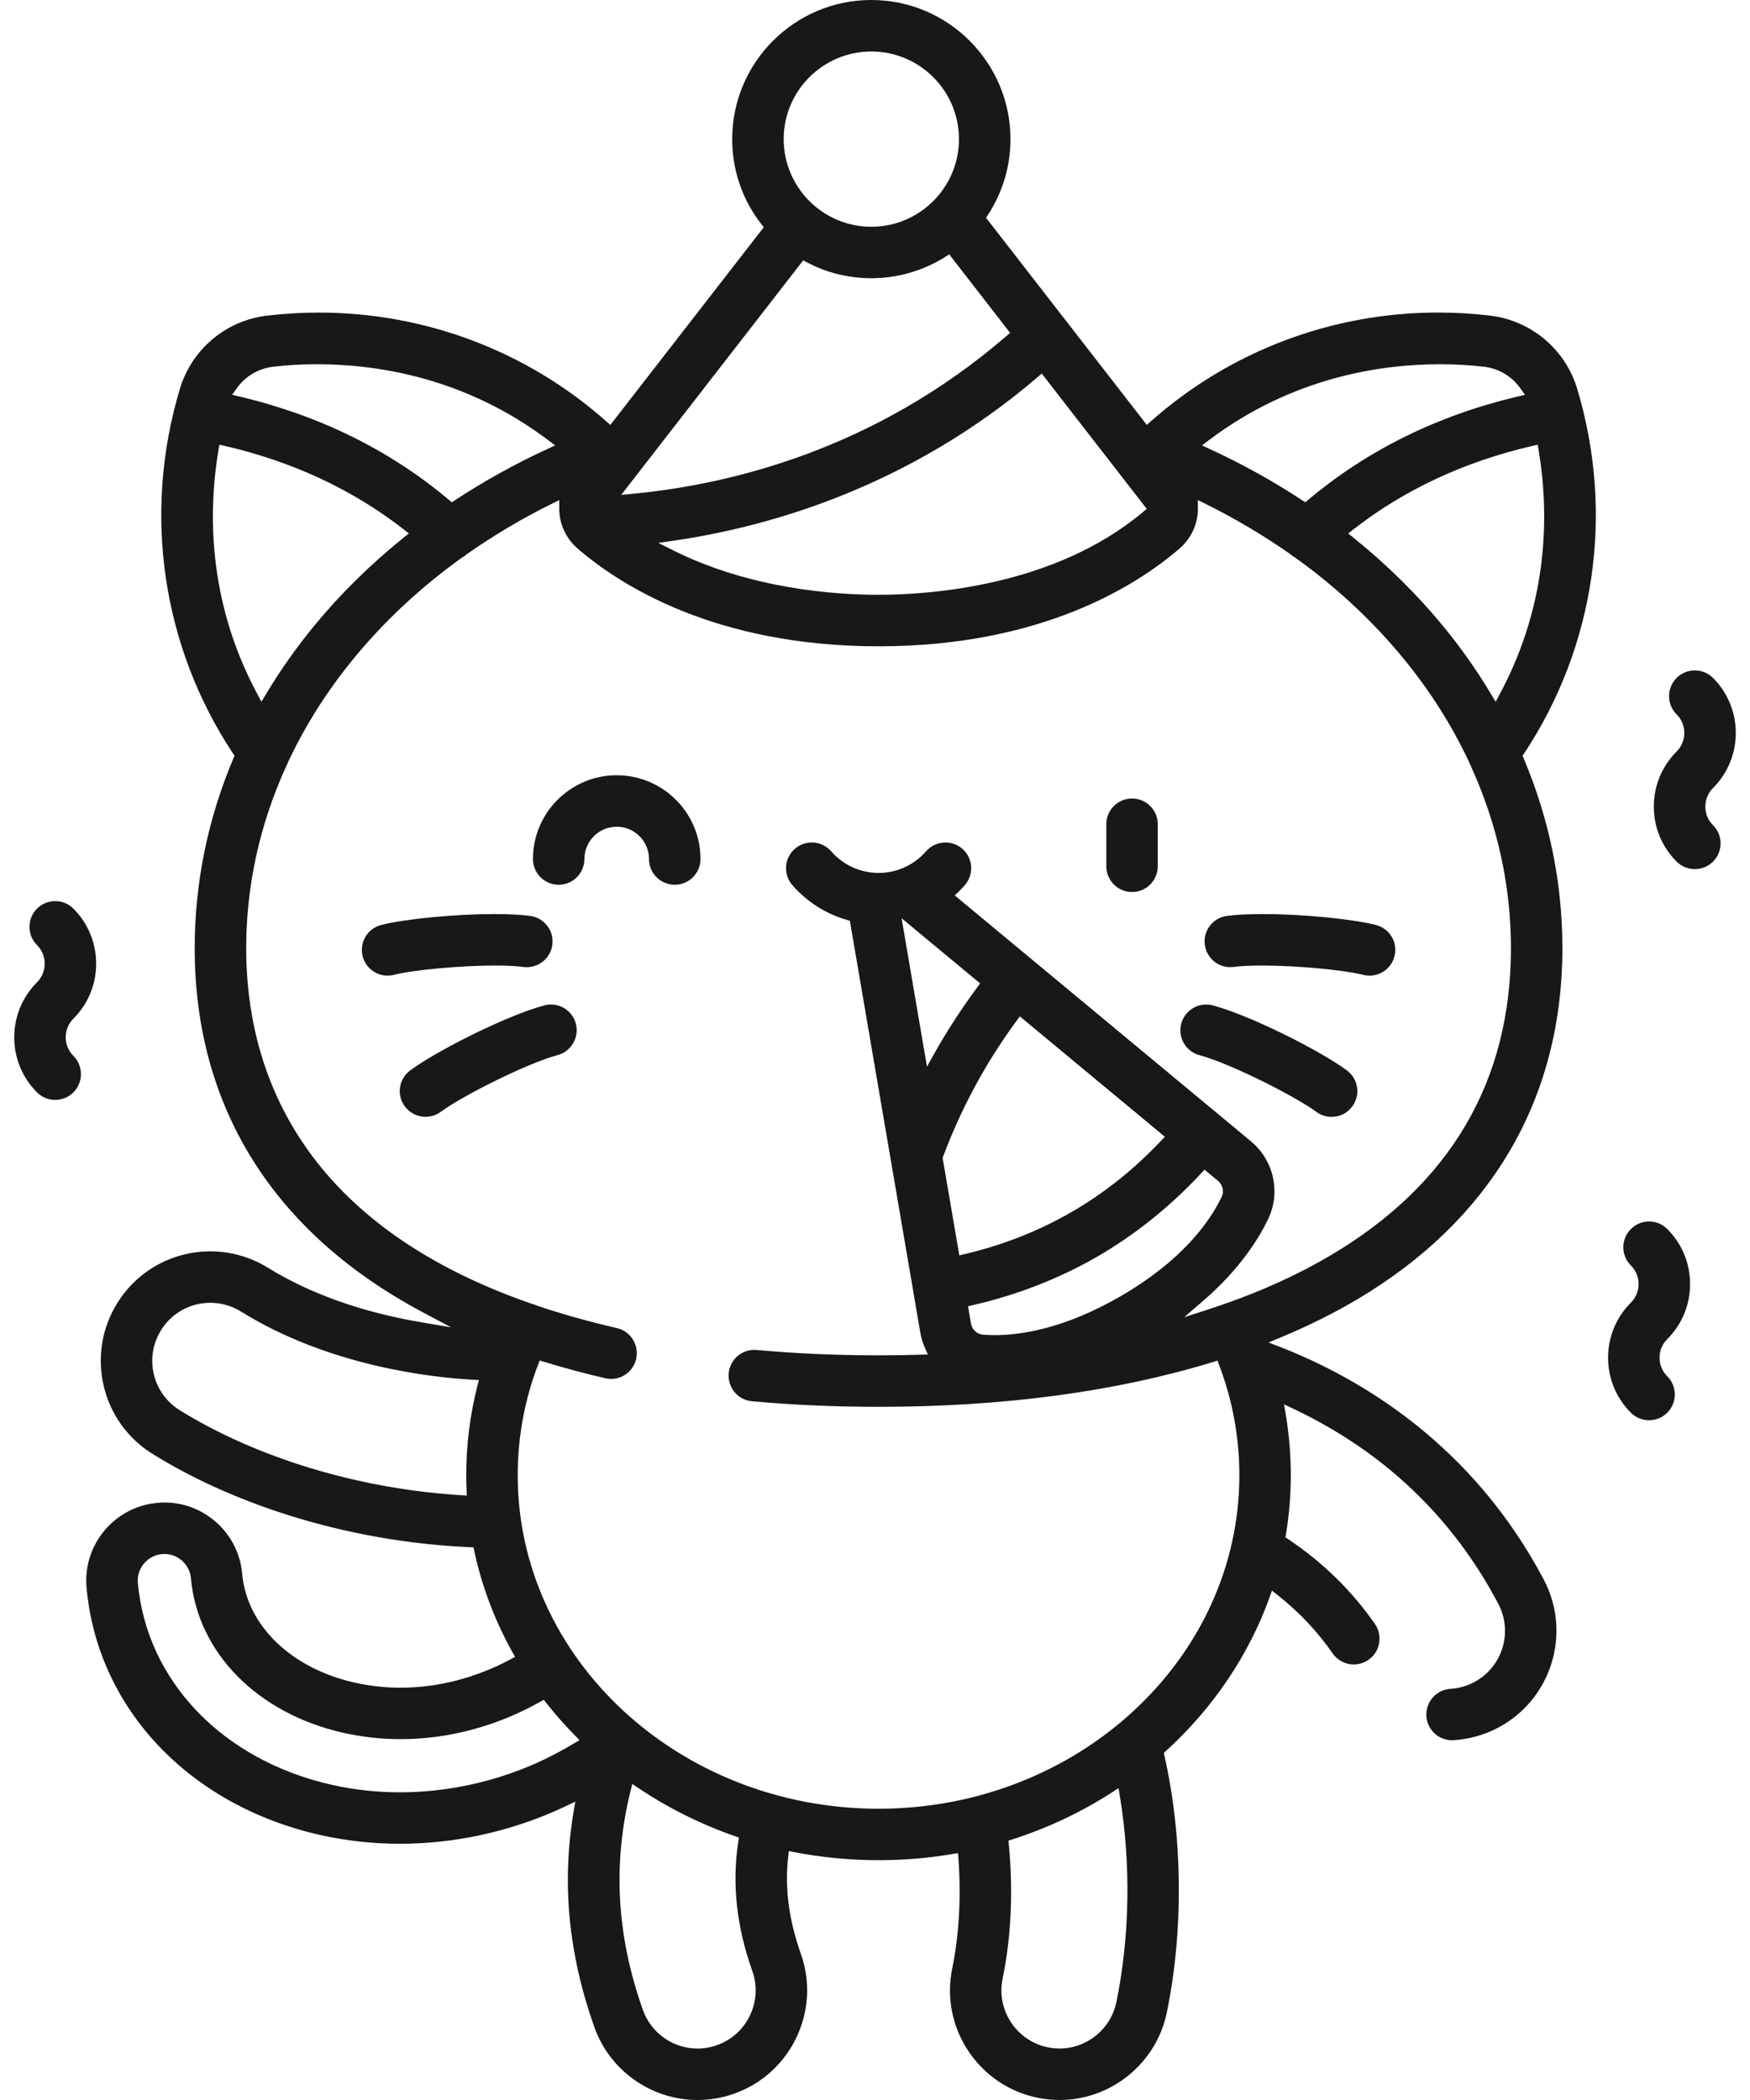 <?xml version="1.0" encoding="utf-8"?>
<!-- Generator: Adobe Illustrator 16.0.0, SVG Export Plug-In . SVG Version: 6.00 Build 0)  -->
<!DOCTYPE svg PUBLIC "-//W3C//DTD SVG 1.1//EN" "http://www.w3.org/Graphics/SVG/1.1/DTD/svg11.dtd">
<svg version="1.1" id="Layer_1" xmlns="http://www.w3.org/2000/svg" xmlns:xlink="http://www.w3.org/1999/xlink" x="0px" y="0px"
	 width="50px" height="60px" viewBox="0 0 50 60" enable-background="new 0 0 50 60" xml:space="preserve">
<g>
	<path fill="#181818" d="M2.097,30.168c-0.293-0.293-0.293-0.771,0-1.063c0.419-0.419,0.65-0.978,0.65-1.572
		s-0.231-1.153-0.65-1.572c-0.139-0.139-0.323-0.215-0.52-0.215c-0.196,0-0.381,0.077-0.52,0.215
		c-0.139,0.139-0.215,0.324-0.215,0.521c0,0.196,0.077,0.381,0.215,0.52c0.142,0.142,0.22,0.331,0.22,0.532s-0.078,0.39-0.22,0.532
		c-0.867,0.867-0.867,2.277,0,3.144c0.139,0.139,0.324,0.216,0.521,0.216c0.196,0,0.381-0.077,0.52-0.216
		C2.384,30.922,2.384,30.455,2.097,30.168z"/>
	<path fill="#181818" d="M43.533,21.667l-0.031-0.073l0.044-0.066c2.031-3.069,2.584-6.867,1.517-10.419
		c-0.34-1.132-1.318-1.953-2.492-2.092c-0.492-0.058-0.992-0.087-1.485-0.087c-3.031,0-5.944,1.103-8.202,3.106l-0.118,0.104
		l-4.593-5.917l0.057-0.088c0.419-0.645,0.641-1.392,0.641-2.16C28.869,1.783,27.086,0,24.895,0c-2.192,0-3.975,1.783-3.975,3.975
		c0,0.886,0.287,1.726,0.831,2.428l0.07,0.091l-4.383,5.647l-0.118-0.104c-2.258-2.003-5.171-3.106-8.203-3.106
		c-0.493,0-0.993,0.03-1.485,0.087C6.458,9.155,5.48,9.976,5.14,11.108c-1.067,3.552-0.514,7.35,1.517,10.42L6.7,21.594
		l-0.031,0.073c-0.734,1.738-1.106,3.563-1.106,5.426c0,4.537,2.253,8.133,6.515,10.4l0.811,0.431l-0.905-0.154
		c-1.155-0.198-2.842-0.627-4.323-1.546c-0.704-0.438-1.557-0.578-2.364-0.39c-0.814,0.19-1.505,0.687-1.946,1.396
		c-0.441,0.711-0.579,1.55-0.389,2.364c0.19,0.813,0.686,1.505,1.396,1.946c2.497,1.551,5.798,2.522,9.056,2.665l0.114,0.006
		l0.024,0.111c0.216,1.004,0.583,1.975,1.091,2.887l0.073,0.131l-0.132,0.071c-0.987,0.528-2.073,0.809-3.14,0.809
		c-0.444,0-0.884-0.049-1.309-0.145c-1.82-0.409-3.083-1.632-3.216-3.113c-0.054-0.594-0.335-1.132-0.794-1.514
		c-0.407-0.339-0.899-0.519-1.425-0.519c-0.068,0-0.137,0.003-0.205,0.01c-1.226,0.11-2.133,1.197-2.022,2.423
		c0.311,3.451,2.935,6.226,6.683,7.068c0.736,0.165,1.5,0.249,2.272,0.249c1.521,0,3.069-0.33,4.478-0.955
		c0.092-0.041,0.184-0.083,0.275-0.127l0.256-0.122l-0.047,0.28c-0.344,2.051-0.151,4.064,0.589,6.156
		C17.421,59.161,18.607,60,19.931,60c0.355,0,0.707-0.061,1.043-0.18c1.627-0.575,2.483-2.367,1.908-3.994
		c-0.346-0.978-0.464-1.887-0.362-2.779l0.018-0.159l0.157,0.03c1.477,0.287,3.031,0.306,4.516,0.055l0.16-0.027l0.013,0.162
		c0.08,1.08,0.018,2.191-0.177,3.129c-0.349,1.689,0.742,3.349,2.433,3.698C29.848,59.978,30.062,60,30.274,60
		c1.476,0,2.764-1.05,3.063-2.497c0.481-2.332,0.458-5.006-0.066-7.335l-0.019-0.084l0.063-0.058
		c1.343-1.222,2.366-2.738,2.958-4.387l0.069-0.193l0.161,0.128c0.611,0.481,1.141,1.042,1.573,1.666
		c0.137,0.198,0.363,0.316,0.604,0.316c0.15,0,0.295-0.046,0.419-0.132c0.333-0.23,0.416-0.689,0.186-1.023
		c-0.659-0.949-1.492-1.765-2.479-2.424l-0.079-0.054l0.016-0.094c0.091-0.552,0.137-1.117,0.137-1.679
		c0-0.587-0.049-1.175-0.146-1.747l-0.048-0.279l0.256,0.121c2.584,1.221,4.558,3.097,5.866,5.577
		c0.428,0.809,0.117,1.814-0.692,2.241c-0.211,0.111-0.437,0.175-0.672,0.189c-0.196,0.012-0.376,0.1-0.506,0.247
		c-0.131,0.146-0.195,0.336-0.184,0.532c0.024,0.402,0.368,0.715,0.778,0.688c0.446-0.027,0.873-0.147,1.271-0.356
		c1.525-0.806,2.111-2.703,1.306-4.229c-2.037-3.857-5.215-5.742-7.522-6.645l-0.342-0.133l0.339-0.141
		c0.784-0.325,1.52-0.691,2.188-1.087c3.839-2.274,5.868-5.745,5.868-10.038C44.64,25.23,44.267,23.404,43.533,21.667z
		 M43.935,12.706l0.026,0.155c0.285,1.702,0.325,4.291-1.105,6.96l-0.124,0.23l-0.134-0.224c-0.405-0.679-0.871-1.338-1.384-1.96
		c-0.74-0.898-1.598-1.743-2.548-2.508l-0.146-0.117l0.147-0.115c1.457-1.137,3.178-1.939,5.114-2.386L43.935,12.706z
		 M34.539,12.577c2.374-1.794,4.9-2.17,6.603-2.17c0.431,0,0.854,0.024,1.257,0.071c0.42,0.049,0.801,0.276,1.045,0.623l0.126,0.178
		l-0.213,0.051c-2.286,0.542-4.298,1.535-5.979,2.951l-0.084,0.071l-0.092-0.061c-0.828-0.545-1.715-1.037-2.635-1.461l-0.224-0.104
		L34.539,12.577z M29.764,10.673l3,3.866l-0.108,0.091c-2.542,2.134-6.13,2.364-7.554,2.364c-1.245,0-3.662-0.165-5.873-1.272
		l-0.42-0.21l0.465-0.068c2.705-0.396,6.7-1.527,10.374-4.67L29.764,10.673z M24.895,1.471c1.381,0,2.504,1.124,2.504,2.504
		s-1.123,2.504-2.504,2.504s-2.504-1.124-2.504-2.504S23.514,1.471,24.895,1.471z M22.948,7.44l0.11,0.057
		c0.572,0.3,1.19,0.452,1.837,0.452c0.749,0,1.479-0.211,2.113-0.61l0.113-0.071L28.86,9.51l-0.105,0.091
		c-3.751,3.238-7.871,4.238-10.666,4.506l-0.34,0.033L22.948,7.44z M6.759,11.101c0.244-0.347,0.625-0.574,1.045-0.623
		c0.403-0.047,0.826-0.071,1.257-0.071c1.702,0,4.228,0.376,6.602,2.17l0.197,0.149l-0.224,0.104
		c-0.92,0.424-1.807,0.917-2.635,1.461l-0.092,0.061l-0.084-0.071c-1.681-1.416-3.692-2.408-5.979-2.951l-0.212-0.051L6.759,11.101z
		 M6.242,12.86l0.026-0.155l0.153,0.035c1.937,0.447,3.657,1.25,5.114,2.386l0.147,0.115l-0.146,0.117
		c-0.95,0.765-1.807,1.609-2.548,2.508c-0.513,0.623-0.978,1.282-1.384,1.96l-0.134,0.224l-0.123-0.23
		C5.916,17.151,5.956,14.562,6.242,12.86z M13.638,39.604c-0.21,0.828-0.317,1.685-0.317,2.547c0,0.125,0.003,0.261,0.009,0.415
		l0.007,0.164l-0.163-0.01c-2.909-0.177-5.839-1.063-8.04-2.429c-0.376-0.234-0.639-0.601-0.74-1.032
		c-0.101-0.432-0.027-0.876,0.207-1.253c0.233-0.376,0.6-0.639,1.031-0.74c0.427-0.1,0.88-0.025,1.253,0.207
		c2.528,1.569,5.471,1.885,6.619,1.947l0.179,0.01L13.638,39.604z M16.397,49.813c-0.359,0.217-0.726,0.407-1.087,0.568
		c-1.222,0.542-2.564,0.828-3.881,0.828c-0.664,0-1.319-0.071-1.949-0.214c-3.113-0.7-5.288-2.963-5.541-5.765
		c-0.019-0.202,0.043-0.399,0.174-0.556s0.313-0.253,0.516-0.271c0.2-0.019,0.4,0.045,0.555,0.174
		c0.156,0.13,0.252,0.313,0.271,0.516c0.192,2.131,1.903,3.864,4.358,4.417c0.53,0.119,1.079,0.18,1.632,0.18
		c1.366,0,2.744-0.367,3.982-1.063l0.11-0.062l0.078,0.1c0.251,0.318,0.524,0.627,0.81,0.917l0.131,0.134L16.397,49.813z
		 M21.427,57.584c-0.191,0.4-0.526,0.702-0.943,0.85c-0.179,0.063-0.365,0.096-0.553,0.096c-0.702,0-1.33-0.444-1.564-1.106
		c-0.75-2.12-0.865-4.164-0.353-6.249l0.051-0.205l0.175,0.117c0.851,0.571,1.777,1.033,2.755,1.374l0.116,0.04l-0.018,0.121
		c-0.182,1.206-0.051,2.415,0.402,3.695C21.643,56.733,21.619,57.184,21.427,57.584z M31.896,57.205
		c-0.158,0.768-0.841,1.324-1.622,1.324c-0.113,0-0.227-0.012-0.339-0.035c-0.896-0.185-1.474-1.064-1.289-1.96
		c0.244-1.181,0.306-2.503,0.178-3.825l-0.012-0.119l0.113-0.036c1.007-0.323,1.964-0.774,2.845-1.342l0.189-0.122l0.036,0.222
		C32.316,53.253,32.28,55.346,31.896,57.205z M38.021,35.865c-0.907,0.538-1.939,1.01-3.068,1.402l-0.023,0.008
		c-0.135,0.047-0.268,0.091-0.401,0.135l-0.695,0.225l0.553-0.478c1.023-0.883,1.566-1.748,1.842-2.318
		c0.37-0.767,0.169-1.684-0.488-2.23l-8.462-7.025l0.116-0.114c0.066-0.065,0.122-0.124,0.172-0.181
		c0.129-0.148,0.192-0.337,0.179-0.533c-0.013-0.196-0.102-0.375-0.25-0.504c-0.134-0.117-0.306-0.181-0.482-0.181
		c-0.213,0-0.416,0.092-0.556,0.252c-0.342,0.393-0.836,0.618-1.355,0.618c-0.519,0-1.013-0.225-1.355-0.618
		c-0.14-0.161-0.342-0.252-0.555-0.252c-0.178,0-0.349,0.064-0.483,0.181c-0.148,0.129-0.237,0.308-0.25,0.504
		c-0.014,0.196,0.05,0.385,0.179,0.534c0.412,0.473,0.95,0.816,1.554,0.992l0.089,0.026l2.011,11.758
		c0.024,0.147,0.068,0.293,0.129,0.433l0.088,0.2l-0.219,0.007c-0.414,0.012-0.801,0.018-1.188,0.018
		c-1.195,0-2.367-0.052-3.484-0.153c-0.409-0.037-0.763,0.263-0.799,0.666c-0.018,0.195,0.042,0.386,0.167,0.537
		s0.303,0.244,0.499,0.262c1.16,0.105,2.377,0.159,3.618,0.159c3.567,0,6.78-0.431,9.55-1.28l0.132-0.041L34.832,39
		c0.384,1.008,0.578,2.068,0.578,3.151c0,5.253-4.624,9.527-10.309,9.527c-5.684,0-10.309-4.274-10.309-9.527
		c0-1.083,0.194-2.144,0.578-3.152l0.049-0.129l0.132,0.04c0.579,0.178,1.166,0.335,1.743,0.468c0.054,0.012,0.11,0.019,0.166,0.019
		c0.344,0,0.639-0.234,0.716-0.571c0.044-0.191,0.01-0.389-0.094-0.555c-0.104-0.167-0.267-0.282-0.458-0.326
		c-0.804-0.185-1.574-0.401-2.289-0.644l-0.014-0.005c-0.044-0.021-0.09-0.036-0.134-0.047l-0.014-0.004
		c-6.727-2.34-8.139-6.813-8.139-10.152c0-1.792,0.388-3.548,1.153-5.222c0.022-0.042,0.036-0.074,0.047-0.104l0.006-0.013
		c1.044-2.228,2.754-4.237,4.944-5.812l0.016-0.01c0.049-0.026,0.095-0.059,0.138-0.097l0.014-0.011
		c0.761-0.533,1.573-1.015,2.413-1.43l0.214-0.106l-0.001,0.239c-0.001,0.258,0.066,0.515,0.194,0.741
		c0.007,0.013,0.013,0.023,0.019,0.034c0.083,0.139,0.186,0.261,0.304,0.364c1.208,1.046,3.933,2.8,8.606,2.8
		c4.675,0,7.399-1.754,8.607-2.8c0.33-0.286,0.519-0.701,0.517-1.139l-0.001-0.239l0.215,0.106c0.841,0.416,1.652,0.897,2.413,1.43
		l0.013,0.01c0.043,0.039,0.09,0.071,0.139,0.098l0.016,0.01c2.19,1.575,3.9,3.584,4.944,5.811l0.006,0.013
		c0.011,0.031,0.025,0.063,0.044,0.097c0.769,1.682,1.156,3.438,1.156,5.23C43.169,30.891,41.437,33.843,38.021,35.865z
		 M26.945,33.048c0.524-1.398,1.211-2.668,2.099-3.882l0.093-0.127l4.144,3.439l-0.108,0.115c-0.768,0.815-1.63,1.502-2.563,2.04
		c-0.934,0.539-1.959,0.942-3.049,1.199l-0.152,0.036l-0.477-2.784L26.945,33.048z M26.689,30.111l-0.204,0.365l-0.725-4.24
		l2.244,1.862l-0.083,0.112C27.467,28.824,27.052,29.464,26.689,30.111z M27.792,37.29c1.249-0.283,2.478-0.762,3.553-1.383
		c1.075-0.62,2.104-1.445,2.974-2.385l0.095-0.103l0.386,0.32c0.137,0.113,0.18,0.303,0.104,0.459
		c-0.356,0.739-1.149,1.833-2.901,2.845c-1.579,0.912-2.82,1.104-3.583,1.104c-0.112,0-0.224-0.004-0.331-0.013
		c-0.175-0.013-0.316-0.144-0.347-0.319l-0.084-0.494L27.792,37.29z"/>
	<path fill="#181818" d="M39.307,26.426c-0.695-0.174-2.114-0.31-3.232-0.31c-0.411,0-0.754,0.018-1.019,0.053
		c-0.402,0.053-0.687,0.423-0.633,0.825c0.048,0.365,0.361,0.639,0.728,0.639c0.032,0,0.065-0.002,0.098-0.006
		c0.202-0.027,0.474-0.04,0.806-0.04c0.993,0,2.318,0.122,2.896,0.266c0.059,0.015,0.119,0.022,0.18,0.022
		c0.337,0,0.63-0.229,0.712-0.557c0.048-0.191,0.019-0.389-0.082-0.557C39.657,26.593,39.497,26.474,39.307,26.426z"/>
	<path fill="#181818" d="M47.637,35.116c-0.14-0.14-0.324-0.216-0.521-0.216s-0.381,0.076-0.52,0.216
		c-0.287,0.286-0.287,0.753,0,1.04c0.142,0.142,0.22,0.33,0.22,0.531s-0.078,0.391-0.22,0.532c-0.42,0.42-0.651,0.979-0.651,1.572
		s0.231,1.152,0.651,1.572c0.139,0.139,0.323,0.215,0.52,0.215s0.381-0.076,0.521-0.216c0.286-0.286,0.286-0.753,0-1.04
		c-0.143-0.142-0.221-0.33-0.221-0.531s0.078-0.391,0.221-0.532c0.42-0.42,0.651-0.978,0.651-1.572
		C48.288,36.094,48.057,35.536,47.637,35.116z"/>
	<path fill="#181818" d="M48.724,23.046c0-0.201,0.078-0.39,0.22-0.532c0.867-0.867,0.867-2.277,0-3.144
		c-0.139-0.139-0.323-0.215-0.52-0.215s-0.381,0.076-0.521,0.215c-0.139,0.139-0.215,0.323-0.215,0.52
		c0,0.196,0.076,0.381,0.215,0.52c0.294,0.293,0.293,0.771,0,1.063c-0.42,0.42-0.651,0.979-0.651,1.572s0.231,1.152,0.651,1.572
		c0.14,0.139,0.324,0.215,0.521,0.215s0.381-0.076,0.52-0.215c0.287-0.287,0.287-0.753,0-1.04
		C48.802,23.436,48.724,23.247,48.724,23.046z"/>
	<path fill="#181818" d="M38.481,30.582c-0.775-0.573-2.773-1.576-3.832-1.857c-0.063-0.016-0.126-0.024-0.189-0.024
		c-0.333,0-0.625,0.225-0.71,0.547c-0.051,0.189-0.024,0.388,0.074,0.558s0.258,0.291,0.447,0.342
		c0.845,0.224,2.71,1.156,3.337,1.619c0.127,0.094,0.278,0.144,0.436,0.144c0.236,0,0.452-0.108,0.593-0.299
		c0.116-0.158,0.165-0.352,0.136-0.546S38.64,30.698,38.481,30.582z"/>
	<path fill="#181818" d="M17.621,22.15c-1.32,0-2.394,1.074-2.394,2.394c0,0.405,0.33,0.735,0.735,0.735
		c0.405,0,0.735-0.33,0.735-0.735c0-0.509,0.414-0.923,0.923-0.923s0.923,0.414,0.923,0.923c0,0.405,0.33,0.735,0.735,0.735
		c0.406,0,0.736-0.33,0.736-0.735C20.015,23.224,18.94,22.15,17.621,22.15z"/>
	<path fill="#181818" d="M15.743,28.7c-0.063,0-0.127,0.008-0.189,0.025c-1.059,0.281-3.057,1.285-3.833,1.857
		c-0.158,0.116-0.261,0.288-0.291,0.482s0.019,0.388,0.136,0.546c0.14,0.189,0.356,0.299,0.592,0.299
		c0.158,0,0.309-0.05,0.436-0.144c0.627-0.463,2.492-1.396,3.336-1.619c0.392-0.104,0.626-0.508,0.522-0.9
		C16.368,28.925,16.076,28.7,15.743,28.7z"/>
	<path fill="#181818" d="M14.955,27.627c0.032,0.004,0.065,0.006,0.098,0.006c0.367,0,0.68-0.274,0.728-0.639
		c0.026-0.195-0.026-0.388-0.146-0.543c-0.12-0.156-0.292-0.256-0.487-0.282c-0.265-0.035-0.608-0.053-1.019-0.053
		c-1.118,0-2.538,0.136-3.233,0.31c-0.19,0.048-0.351,0.167-0.452,0.335s-0.13,0.366-0.083,0.557
		c0.082,0.328,0.375,0.557,0.712,0.557c0.06,0,0.121-0.007,0.179-0.022c0.577-0.145,1.902-0.266,2.895-0.266
		C14.48,27.587,14.752,27.601,14.955,27.627z"/>
	<path fill="#181818" d="M32.344,22.814c-0.405,0-0.735,0.33-0.735,0.735v1.202c0,0.406,0.33,0.735,0.735,0.735
		c0.406,0,0.735-0.33,0.735-0.735v-1.202C33.079,23.144,32.75,22.814,32.344,22.814z"/>
</g>
</svg>
